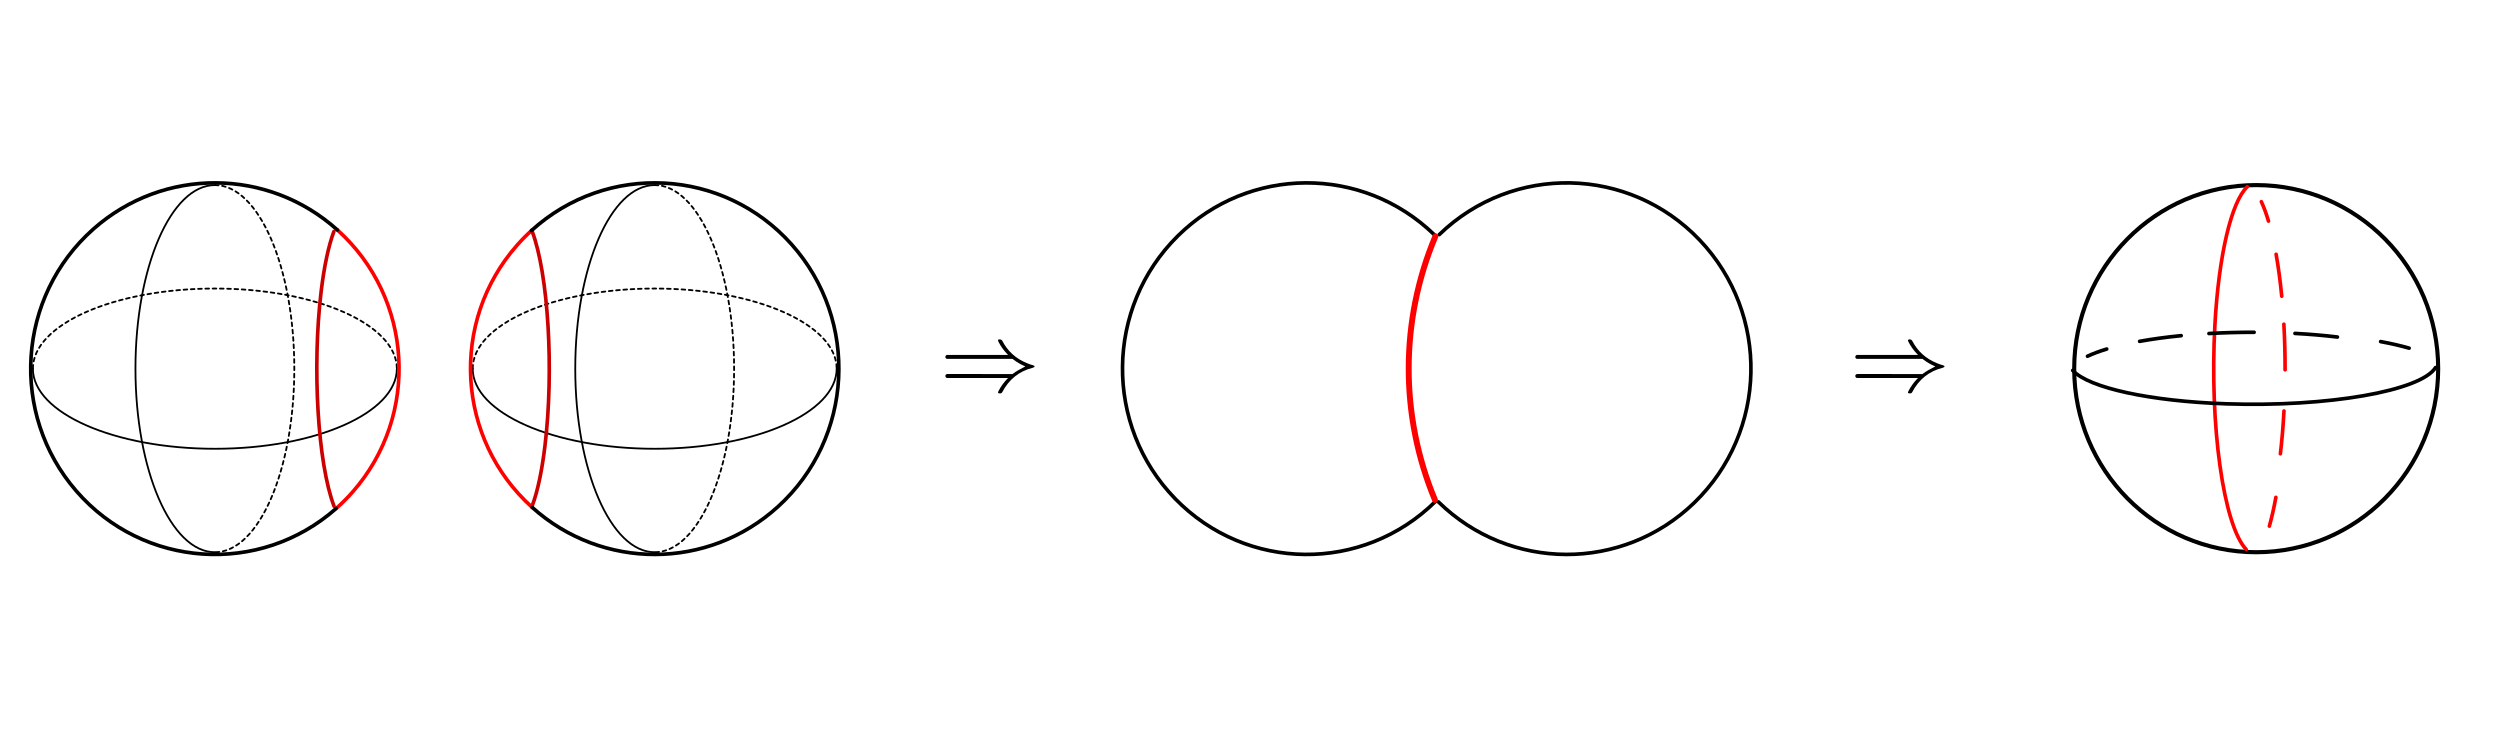 <?xml version="1.0" encoding="UTF-8" standalone="no"?>
<svg
   xmlns:dc="http://purl.org/dc/elements/1.1/"
   xmlns:cc="http://creativecommons.org/ns#"
   xmlns:rdf="http://www.w3.org/1999/02/22-rdf-syntax-ns#"
   xmlns:svg="http://www.w3.org/2000/svg"
   xmlns="http://www.w3.org/2000/svg"
   viewBox="0 0 362.72 106.72"
   height="106.72"
   width="362.72"
   xml:space="preserve"
   id="svg2"
   version="1.1"><defs
     id="defs6"><clipPath
       id="clipPath18"
       clipPathUnits="userSpaceOnUse"><path
         style="clip-rule:evenodd"
         id="path16"
         d="M 4.054e-6,0 H 272.04 V 80.04 H 4.054e-6 Z" /></clipPath><clipPath
       id="clipPath26"
       clipPathUnits="userSpaceOnUse"><path
         style="clip-rule:evenodd"
         id="path24"
         d="M 4.054e-6,0.14 H 271.66 v 79.9 H 4.054e-6 Z" /></clipPath><clipPath
       id="clipPath36"
       clipPathUnits="userSpaceOnUse"><path
         id="path34"
         d="M 0,0 H 10200 V 3000 H 0 Z" /></clipPath><clipPath
       id="clipPath46"
       clipPathUnits="userSpaceOnUse"><path
         id="path44"
         d="M 0,0 H 27.667 V 31.516 H 0 Z" /></clipPath><clipPath
       id="clipPath100"
       clipPathUnits="userSpaceOnUse"><path
         id="path98"
         d="M 0,0 H 27.667 V 31.516 H 0 Z" /></clipPath></defs><g
     transform="matrix(1.333,0,0,-1.333,0,106.72)"
     id="g10"><g
       id="g12"><g
         clip-path="url(#clipPath18)"
         id="g14" /></g><g
       id="g20"><g
         clip-path="url(#clipPath26)"
         id="g22"><g
           transform="matrix(3.773,0,0,1.11,0,0.14)"
           id="g28"><g
             transform="scale(0.007,0.024)"
             id="g30"><g
               clip-path="url(#clipPath36)"
               id="g32"><g
                 transform="matrix(7.685,0,0,8.754,3803.21,1186.11)"
                 id="g38"><g
                   transform="scale(2.602,2.285)"
                   id="g40"><g
                     clip-path="url(#clipPath46)"
                     id="g42"><path
                       id="path48"
                       style="fill:#000000;fill-opacity:1;fill-rule:evenodd;stroke:none"
                       d="m 15.486,21.137 c 0,0.145 0.111,0.22 0.332,0.221 0.248,-0.001 0.427,-0.088 0.537,-0.262 1.106,-2.131 2.797,-3.659 5.073,-4.582 0.442,-0.189 0.856,-0.329 1.242,-0.422 0.235,-0.068 0.352,-0.156 0.352,-0.262 0,-0.108 -0.117,-0.196 -0.352,-0.261 -2.829,-0.711 -4.934,-2.379 -6.315,-5.005 -0.083,-0.161 -0.233,-0.241 -0.454,-0.241 -0.277,0 -0.415,0.053 -0.415,0.161 0,0.052 0.035,0.16 0.103,0.321 0.484,0.924 1.078,1.748 1.781,2.473 l 0.208,0.201 H 4.927 c -0.192,0.093 -0.289,0.226 -0.289,0.402 0,0.199 0.111,0.334 0.33,0.402 H 18.488 l 0.206,0.16 c 0.553,0.401 1.361,0.863 2.424,1.387 -0.056,0.039 -0.125,0.073 -0.208,0.101 -0.758,0.32 -1.497,0.749 -2.216,1.286 l -0.206,0.161 H 4.969 c -0.22,0.065 -0.33,0.2 -0.33,0.402 0,0.173 0.097,0.307 0.289,0.402 H 17.578 l -0.208,0.201 c -0.703,0.722 -1.297,1.546 -1.781,2.472 -0.068,0.133 -0.103,0.226 -0.103,0.282 z" /></g></g></g><path
                 id="path50"
                 style="fill:none;stroke:#000000;stroke-width:0.14;stroke-linecap:round;stroke-linejoin:round;stroke-miterlimit:10;stroke-dasharray:none;stroke-opacity:1"
                 d="m 1635.55,1493.77 c 0,-414.21 -335.78,-750 -749.99,-750 -414.21,0 -749.99,335.79 -749.99,750 0,414.21 335.78,750 749.99,750 414.21,0 749.99,-335.79 749.99,-750 z" /><path
                 id="path52"
                 style="fill:none;stroke:#000000;stroke-width:7.5;stroke-linecap:round;stroke-linejoin:round;stroke-miterlimit:10;stroke-dasharray:none;stroke-opacity:1"
                 d="m 1635.55,1493.77 c 0,-180.78 -335.78,-327.33 -749.99,-327.33 -414.21,0 -749.99,146.55 -749.99,327.33 0,0 0,0 0,0" /><g
                 id="g54"><path
                   id="path56"
                   style="fill:none;stroke:#000000;stroke-width:7.5;stroke-linecap:round;stroke-linejoin:round;stroke-miterlimit:10;stroke-dasharray:15, 15;stroke-dashoffset:0;stroke-opacity:1"
                   d="m 135.57,1493.77 c -0.01,180.78 335.78,327.33 749.99,327.33 414.21,0 749.99,-146.55 749.99,-327.33 0,0 0,0 0,0" /></g><path
                 id="path58"
                 style="fill:none;stroke:#000000;stroke-width:7.5;stroke-linecap:round;stroke-linejoin:round;stroke-miterlimit:10;stroke-dasharray:none;stroke-opacity:1"
                 d="m 885.56,743.77 c -180.78,0 -327.33,335.79 -327.33,750 0,414.21 146.55,750 327.33,750" /><g
                 id="g60"><path
                   id="path62"
                   style="fill:none;stroke:#000000;stroke-width:7.5;stroke-linecap:round;stroke-linejoin:round;stroke-miterlimit:10;stroke-dasharray:15, 15;stroke-dashoffset:0;stroke-opacity:1"
                   d="m 885.56,2243.77 c 180.77,0 327.32,-335.78 327.32,-750 0,-414.21 -146.55,-750 -327.32,-750 0,0 0,0 0,0" /></g><path
                 id="path64"
                 style="fill:none;stroke:#cc0000;stroke-width:15;stroke-linecap:round;stroke-linejoin:round;stroke-miterlimit:10;stroke-dasharray:none;stroke-opacity:1"
                 d="m 1376.58,931.83 c -66.96,174.53 -90.71,567.6 -53.06,877.95 12.35,101.81 30.44,186.15 52.33,244.02" /><path
                 id="path66"
                 style="fill:none;stroke:#000000;stroke-width:0.14;stroke-linecap:round;stroke-linejoin:round;stroke-miterlimit:10;stroke-dasharray:none;stroke-opacity:1"
                 d="m 3448.05,1493.77 c 0,-414.21 -335.78,-750 -750,-750 -414.21,0 -750,335.79 -750,750 0,414.21 335.79,750 750,750 414.22,0 750,-335.79 750,-750 z" /><path
                 id="path68"
                 style="fill:none;stroke:#000000;stroke-width:7.5;stroke-linecap:round;stroke-linejoin:round;stroke-miterlimit:10;stroke-dasharray:none;stroke-opacity:1"
                 d="m 3448.05,1493.77 c 0,-180.78 -335.78,-327.33 -750,-327.33 -414.21,0 -750,146.55 -750,327.33 0,0 0,0 0,0" /><g
                 id="g70"><path
                   id="path72"
                   style="fill:none;stroke:#000000;stroke-width:7.5;stroke-linecap:round;stroke-linejoin:round;stroke-miterlimit:10;stroke-dasharray:15, 15;stroke-dashoffset:0;stroke-opacity:1"
                   d="m 1948.05,1493.77 c 0,180.78 335.79,327.33 750,327.33 414.22,0 750,-146.55 750,-327.33 0,0 0,0 0,0" /></g><path
                 id="path74"
                 style="fill:none;stroke:#000000;stroke-width:7.5;stroke-linecap:round;stroke-linejoin:round;stroke-miterlimit:10;stroke-dasharray:none;stroke-opacity:1"
                 d="m 2698.05,743.77 c -180.78,0 -327.32,335.79 -327.32,750 0,414.21 146.54,750 327.32,750" /><g
                 id="g76"><path
                   id="path78"
                   style="fill:none;stroke:#000000;stroke-width:7.5;stroke-linecap:round;stroke-linejoin:round;stroke-miterlimit:10;stroke-dasharray:15, 15;stroke-dashoffset:0;stroke-opacity:1"
                   d="m 2698.05,2243.77 c 180.78,0 327.33,-335.78 327.33,-750 0,-414.21 -146.55,-750 -327.33,-750 0,0 0,0 0,0" /></g><path
                 id="path80"
                 style="fill:none;stroke:#cc0000;stroke-width:15;stroke-linecap:round;stroke-linejoin:round;stroke-miterlimit:10;stroke-dasharray:none;stroke-opacity:1"
                 d="m 2192.75,2055.71 c 66.96,-174.53 90.71,-567.6 53.06,-877.95 -12.35,-101.81 -30.44,-186.15 -52.33,-244.01" /><path
                 id="path82"
                 style="fill:none;stroke:#ff0000;stroke-width:15;stroke-linecap:round;stroke-linejoin:round;stroke-miterlimit:10;stroke-dasharray:none;stroke-opacity:1"
                 d="m 2193.58,926.66 c -313.21,278.61 -341.25,758.37 -62.64,1071.58 19.64,22.08 40.56,43 62.64,62.64" /><path
                 id="path84"
                 style="fill:none;stroke:#ff0000;stroke-width:15;stroke-linecap:round;stroke-linejoin:round;stroke-miterlimit:10;stroke-dasharray:none;stroke-opacity:1"
                 d="m 1390.03,2060.88 c 313.2,-278.61 341.25,-758.37 62.64,-1071.58 -19.65,-22.08 -40.56,-43 -62.64,-62.64" /><path
                 id="path86"
                 style="fill:none;stroke:#000000;stroke-width:15;stroke-linecap:round;stroke-linejoin:round;stroke-miterlimit:10;stroke-dasharray:none;stroke-opacity:1"
                 d="m 5916.22,951.66 c -299.4,-293.4 -779.95,-288.53 -1073.35,10.87 -293.4,299.4 -288.53,779.96 10.87,1073.36 293.04,287.15 761.22,289.47 1057.09,5.23" /><path
                 id="path88"
                 style="fill:none;stroke:#000000;stroke-width:15;stroke-linecap:round;stroke-linejoin:round;stroke-miterlimit:10;stroke-dasharray:none;stroke-opacity:1"
                 d="m 5931.45,2041.55 c 302.53,290.17 783.01,280.15 1073.18,-22.38 290.17,-302.53 280.16,-783 -22.37,-1073.18 -294.96,-282.9 -760.96,-281.47 -1054.17,3.25" /><path
                 id="path90"
                 style="fill:none;stroke:#ff0000;stroke-width:24.375;stroke-linecap:round;stroke-linejoin:round;stroke-miterlimit:10;stroke-dasharray:none;stroke-opacity:1"
                 d="m 5913.67,957.5 c -144.91,344.69 -144.23,732.79 1.87,1076.98" /><g
                 transform="matrix(7.685,0,0,8.754,7553.21,1186.11)"
                 id="g92"><g
                   transform="scale(2.602,2.285)"
                   id="g94"><g
                     clip-path="url(#clipPath100)"
                     id="g96"><path
                       id="path102"
                       style="fill:#000000;fill-opacity:1;fill-rule:evenodd;stroke:none"
                       d="m 15.486,21.137 c 0,0.145 0.111,0.22 0.332,0.221 0.248,-0.001 0.427,-0.088 0.537,-0.262 1.106,-2.131 2.797,-3.659 5.073,-4.582 0.442,-0.189 0.856,-0.329 1.242,-0.422 0.235,-0.068 0.352,-0.156 0.352,-0.262 0,-0.108 -0.117,-0.196 -0.352,-0.261 -2.829,-0.711 -4.934,-2.379 -6.315,-5.005 -0.083,-0.161 -0.233,-0.241 -0.454,-0.241 -0.277,0 -0.415,0.053 -0.415,0.161 0,0.052 0.035,0.16 0.103,0.321 0.484,0.924 1.078,1.748 1.781,2.473 l 0.208,0.201 H 4.927 c -0.192,0.093 -0.289,0.226 -0.289,0.402 0,0.199 0.111,0.334 0.33,0.402 H 18.488 l 0.206,0.16 c 0.553,0.401 1.361,0.863 2.424,1.387 -0.056,0.039 -0.125,0.073 -0.208,0.101 -0.758,0.32 -1.497,0.749 -2.216,1.286 l -0.206,0.161 H 4.969 c -0.22,0.065 -0.33,0.2 -0.33,0.402 0,0.173 0.097,0.307 0.289,0.402 H 17.578 l -0.208,0.201 c -0.703,0.722 -1.297,1.546 -1.781,2.472 -0.068,0.133 -0.103,0.226 -0.103,0.282 z" /></g></g></g><path
                 id="path104"
                 style="fill:none;stroke:#000000;stroke-width:16.875;stroke-linecap:round;stroke-linejoin:round;stroke-miterlimit:10;stroke-dasharray:none;stroke-opacity:1"
                 d="m 10048.05,1493.77 c 0,-414.21 -335.79,-750 -750,-750 -414.22,0 -750,335.79 -750,750 0,414.21 335.78,750 750,750 414.21,0 750,-335.79 750,-750 z" /><path
                 id="path106"
                 style="fill:none;stroke:#ff0000;stroke-width:15;stroke-linecap:round;stroke-linejoin:round;stroke-miterlimit:10;stroke-dasharray:none;stroke-opacity:1"
                 d="m 9256.97,754.97 c -93.98,98.51 -151.77,509.14 -129.08,917.17 15.78,283.87 67.63,503.37 133.39,564.71" /><path
                 id="path108"
                 style="fill:none;stroke:#ff0000;stroke-width:15;stroke-linecap:round;stroke-linejoin:round;stroke-miterlimit:10;stroke-dasharray:none;stroke-opacity:1"
                 d="m 9319.31,2175.92 c 10.38,-22.14 20.23,-48.69 29.4,-79.27" /><path
                 id="path110"
                 style="fill:none;stroke:#ff0000;stroke-width:15;stroke-linecap:round;stroke-linejoin:round;stroke-miterlimit:10;stroke-dasharray:none;stroke-opacity:1"
                 d="m 9380.17,1961.07 c 9.42,-52.45 17.21,-110.03 23.18,-171.28" /><path
                 id="path112"
                 style="fill:none;stroke:#ff0000;stroke-width:15;stroke-linecap:round;stroke-linejoin:round;stroke-miterlimit:10;stroke-dasharray:none;stroke-opacity:1"
                 d="m 9412.1,1675.33 c 3.45,-60.9 5.15,-123.42 5.07,-186.13" /><path
                 id="path114"
                 style="fill:none;stroke:#ff0000;stroke-width:15;stroke-linecap:round;stroke-linejoin:round;stroke-miterlimit:10;stroke-dasharray:none;stroke-opacity:1"
                 d="m 9412.58,1320.85 c -3.27,-60.71 -8.24,-119.44 -14.81,-174.87" /><path
                 id="path116"
                 style="fill:none;stroke:#ff0000;stroke-width:15;stroke-linecap:round;stroke-linejoin:round;stroke-miterlimit:10;stroke-dasharray:none;stroke-opacity:1"
                 d="m 9379.13,967.86 c -7.92,-43.27 -16.91,-82.65 -26.8,-117.45" /><path
                 id="path118"
                 style="fill:none;stroke:#000000;stroke-width:15;stroke-linecap:round;stroke-linejoin:round;stroke-miterlimit:10;stroke-dasharray:none;stroke-opacity:1"
                 d="m 10037.17,1498.22 c -60.04,-95.68 -445.49,-162.04 -860.92,-148.21 -314.56,10.47 -567.62,64.91 -634.37,136.49" /><path
                 id="path120"
                 style="fill:none;stroke:#000000;stroke-width:15;stroke-linecap:round;stroke-linejoin:round;stroke-miterlimit:10;stroke-dasharray:none;stroke-opacity:1"
                 d="m 8602.81,1544.52 c 22.14,10.38 48.69,20.23 79.27,29.4" /><path
                 id="path122"
                 style="fill:none;stroke:#000000;stroke-width:15;stroke-linecap:round;stroke-linejoin:round;stroke-miterlimit:10;stroke-dasharray:none;stroke-opacity:1"
                 d="m 8817.66,1605.39 c 52.45,9.41 110.04,17.2 171.29,23.17" /><path
                 id="path124"
                 style="fill:none;stroke:#000000;stroke-width:15;stroke-linecap:round;stroke-linejoin:round;stroke-miterlimit:10;stroke-dasharray:none;stroke-opacity:1"
                 d="m 9103.4,1637.32 c 60.9,3.45 123.42,5.15 186.13,5.06" /><path
                 id="path126"
                 style="fill:none;stroke:#000000;stroke-width:15;stroke-linecap:round;stroke-linejoin:round;stroke-miterlimit:10;stroke-dasharray:none;stroke-opacity:1"
                 d="m 9457.89,1637.79 c 60.7,-3.26 119.43,-8.24 174.86,-14.81" /><path
                 id="path128"
                 style="fill:none;stroke:#000000;stroke-width:15;stroke-linecap:round;stroke-linejoin:round;stroke-miterlimit:10;stroke-dasharray:none;stroke-opacity:1"
                 d="m 9810.88,1604.35 c 43.26,-7.93 82.65,-16.92 117.45,-26.81" /><path
                 id="path130"
                 style="fill:none;stroke:#000000;stroke-width:15;stroke-linecap:round;stroke-linejoin:round;stroke-miterlimit:10;stroke-dasharray:none;stroke-opacity:1"
                 d="M 1385.64,922.79 C 1070.3,646.6 590.77,678.34 314.58,993.68 38.387,1309.02 70.125,1788.56 385.47,2064.75 c 288.02,252.26 718.83,250.52 1004.79,-4.08" /><path
                 id="path132"
                 style="fill:none;stroke:#000000;stroke-width:15;stroke-linecap:round;stroke-linejoin:round;stroke-miterlimit:10;stroke-dasharray:none;stroke-opacity:1"
                 d="m 2190.12,2057.79 c 311.5,280.52 791.43,255.41 1071.95,-56.08 280.52,-311.5 255.41,-791.43 -56.09,-1071.95 C 2918.5,670.86 2482.3,669.62 2193.35,926.87" /></g></g></g></g></g></g></svg>
